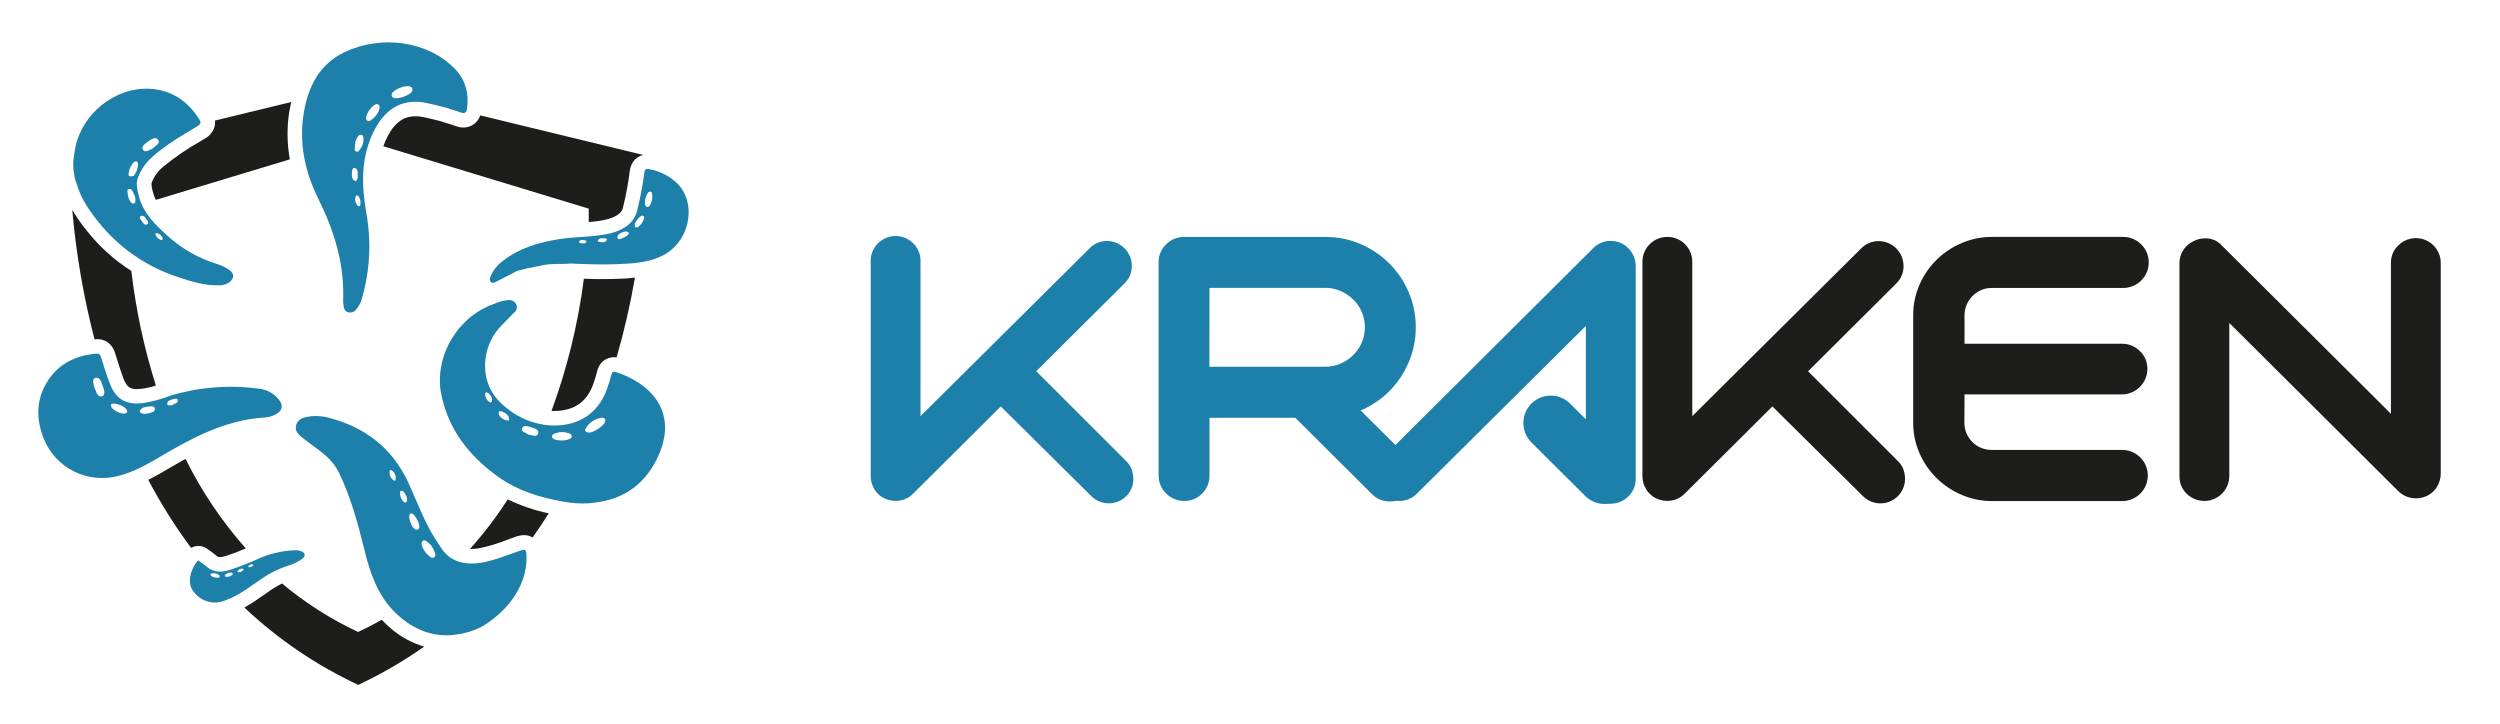 <svg width="228" height="66" viewBox="0 0 228 66" fill="none" xmlns="http://www.w3.org/2000/svg">
    <path d="M42.273 11.633C42.009 11.628 41.748 11.575 41.504 11.475C41.324 11.403 41.115 11.34 40.892 11.277L40.545 11.171L40.055 11.018L39.989 11.003C39.528 10.887 39.09 10.776 38.648 10.686C38.399 10.63 38.145 10.602 37.89 10.602C37.196 10.602 36.178 10.797 35.323 12.49C35.185 12.766 35.062 13.05 34.957 13.339L53.693 19.028V20.254C54.064 20.223 54.43 20.183 54.785 20.122C55.646 19.98 56.178 19.761 56.573 19.392C56.715 19.235 56.807 19.041 56.838 18.833C57.1 17.771 57.299 16.695 57.432 15.61C57.551 14.7 58.107 14.265 58.661 14.133L43.799 10.523C43.695 10.844 43.491 11.125 43.217 11.325C42.943 11.524 42.612 11.632 42.273 11.633Z" fill="#1D1D1B"/>
    <path d="M16.923 41.853L16.441 42.117C16.136 42.288 15.826 42.473 15.524 42.644C14.875 43.027 14.218 43.414 13.523 43.76C14.66 45.925 15.964 47.999 17.424 49.963C17.675 49.825 17.962 49.769 18.246 49.8C18.531 49.831 18.799 49.949 19.014 50.137C19.283 50.315 19.54 50.51 19.782 50.722C19.856 50.783 19.951 50.814 20.047 50.809C20.227 50.799 20.405 50.765 20.577 50.709C21.201 50.509 21.814 50.276 22.413 50.013C20.228 47.547 18.381 44.803 16.923 41.853Z" fill="#1D1D1B"/>
    <path d="M46.306 45.543C45.28 47.138 44.128 48.65 42.861 50.063H42.991C43.206 50.061 43.42 50.044 43.632 50.01C44.486 49.844 45.323 49.599 46.131 49.277L46.857 49.013C47.154 48.887 47.472 48.815 47.795 48.802C48.07 48.801 48.34 48.877 48.574 49.021C49.088 48.297 49.577 47.562 50.042 46.816C48.749 46.547 47.494 46.119 46.306 45.543Z" fill="#1D1D1B"/>
    <path d="M8.861 30.93C9.322 30.93 10.146 31.096 10.503 32.227L10.636 32.647C10.835 33.287 11.025 33.891 11.248 34.493C11.571 35.339 11.905 35.487 12.488 35.487C12.615 35.487 12.742 35.479 12.87 35.463C13.327 35.405 13.777 35.304 14.216 35.163C13.142 31.755 12.393 28.255 11.979 24.708C10.426 23.723 9.052 22.482 7.915 21.04C7.428 20.44 6.985 19.807 6.59 19.144C6.937 23.127 7.616 27.074 8.62 30.945H8.694C8.748 30.933 8.805 30.927 8.861 30.93Z" fill="#1D1D1B"/>
    <path d="M26.556 9.304L19.608 10.992C19.627 11.168 19.616 11.347 19.576 11.52C19.513 11.754 19.403 11.974 19.252 12.165C19.101 12.356 18.913 12.515 18.699 12.632L18.336 12.849C17.1 13.54 15.93 14.341 14.839 15.243C14.377 15.634 14.026 16.137 13.819 16.704C13.815 16.942 13.849 17.179 13.919 17.406L13.943 17.509C14.007 17.757 14.095 17.998 14.208 18.229L26.434 14.531C26.177 13.112 26.156 11.661 26.373 10.235C26.434 9.913 26.497 9.602 26.556 9.304Z" fill="#1D1D1B"/>
    <path d="M35.662 57.331C35.364 57.078 35.082 56.808 34.817 56.522C34.123 56.916 33.404 57.287 32.66 57.637C30.165 56.469 27.833 54.982 25.723 53.215C25.254 53.454 24.804 53.728 24.377 54.035C24.21 54.148 24.043 54.264 23.879 54.383C23.367 54.753 22.837 55.097 22.289 55.411C25.35 58.298 28.856 60.678 32.673 62.461C34.775 61.474 36.787 60.306 38.685 58.972C37.574 58.64 36.544 58.081 35.662 57.331Z" fill="#1D1D1B"/>
    <path d="M56.407 25.426C55.954 25.444 55.496 25.452 55.003 25.452C54.51 25.452 53.885 25.452 53.249 25.418C52.721 29.535 51.731 33.58 50.297 37.478H50.562C52.358 37.478 53.559 36.634 54.126 34.967L54.176 34.817C54.279 34.527 54.367 34.234 54.441 33.936C54.73 32.639 55.795 32.575 56.004 32.575C56.082 32.575 56.16 32.581 56.237 32.594C56.924 30.2 57.482 27.771 57.909 25.318C57.411 25.38 56.909 25.416 56.407 25.426Z" fill="#1D1D1B"/>
    <path d="M102.722 42.064C102.938 42.274 103.104 42.529 103.207 42.811C103.306 43.083 103.357 43.37 103.358 43.66C103.366 43.953 103.313 44.244 103.204 44.516C103.094 44.788 102.931 45.035 102.722 45.242C102.302 45.662 101.732 45.9 101.136 45.903C100.541 45.907 99.968 45.676 99.543 45.261L99.524 45.242L91.27 37.067L83.284 45.015C83.076 45.229 82.826 45.398 82.55 45.512C82.274 45.626 81.977 45.683 81.678 45.68C81.381 45.678 81.086 45.622 80.809 45.514C80.381 45.351 80.017 45.053 79.773 44.667C79.535 44.294 79.408 43.862 79.408 43.42V23.867C79.387 23.267 79.606 22.684 80.018 22.245C80.429 21.807 80.999 21.549 81.602 21.528C82.204 21.507 82.79 21.726 83.231 22.135C83.672 22.545 83.931 23.112 83.952 23.712V37.953L99.357 22.657C99.562 22.441 99.809 22.269 100.084 22.152C100.358 22.036 100.654 21.977 100.952 21.979C101.554 21.981 102.13 22.22 102.556 22.643C102.981 23.067 103.221 23.64 103.223 24.239C103.228 24.538 103.171 24.835 103.057 25.111C102.942 25.387 102.771 25.637 102.555 25.845L94.503 33.855L102.722 42.064Z" fill="#1D80AB"/>
    <path d="M128.445 41.764C128.874 42.212 129.113 42.808 129.112 43.428C129.119 43.73 129.063 44.031 128.948 44.312C128.833 44.592 128.662 44.846 128.445 45.058C128.222 45.289 127.95 45.469 127.65 45.585C127.377 45.682 127.089 45.733 126.799 45.735C126.498 45.736 126.198 45.685 125.914 45.585C125.613 45.47 125.342 45.29 125.119 45.058L118.135 38.106H110.308V43.362C110.313 43.667 110.256 43.969 110.141 44.252C110.027 44.535 109.856 44.792 109.64 45.008C109.429 45.227 109.175 45.402 108.893 45.519C108.611 45.636 108.308 45.694 108.002 45.688C107.382 45.688 106.788 45.443 106.349 45.007C105.91 44.571 105.663 43.979 105.663 43.362V23.936C105.656 23.633 105.712 23.332 105.826 23.052C105.941 22.771 106.113 22.518 106.33 22.306C106.546 22.081 106.806 21.904 107.093 21.783C107.381 21.663 107.69 21.603 108.002 21.607H120.869C121.972 21.6 123.065 21.821 124.078 22.256C125.964 23.056 127.485 24.523 128.349 26.373C129.212 28.224 129.357 30.327 128.755 32.278C128.514 33.043 128.165 33.772 127.719 34.44C127.278 35.102 126.743 35.697 126.129 36.204C125.512 36.708 124.826 37.122 124.091 37.433L128.445 41.764ZM110.297 33.448H120.859C121.335 33.449 121.807 33.353 122.244 33.166C122.671 32.98 123.061 32.721 123.397 32.401C123.913 31.898 124.266 31.251 124.407 30.546C124.549 29.84 124.474 29.108 124.192 28.445C124.007 28.014 123.737 27.624 123.397 27.298C123.063 26.975 122.673 26.716 122.244 26.534C121.807 26.344 121.335 26.248 120.859 26.251H110.308L110.297 33.448Z" fill="#1D80AB"/>
    <path d="M173.104 42.064C173.319 42.274 173.485 42.529 173.589 42.811C173.688 43.083 173.739 43.37 173.74 43.66C173.743 44.105 173.613 44.54 173.366 44.911C173.119 45.282 172.766 45.571 172.353 45.74C171.94 45.91 171.485 45.954 171.047 45.865C170.609 45.776 170.208 45.559 169.895 45.242L161.641 37.067L153.652 45.015C153.446 45.227 153.199 45.395 152.925 45.509C152.652 45.623 152.359 45.681 152.062 45.68C151.765 45.678 151.47 45.622 151.193 45.514C150.765 45.351 150.402 45.054 150.157 44.667C149.917 44.295 149.789 43.862 149.789 43.42V23.867C149.789 23.267 150.029 22.692 150.455 22.267C150.881 21.843 151.46 21.605 152.062 21.605C152.665 21.605 153.244 21.843 153.67 22.267C154.096 22.692 154.336 23.267 154.336 23.867V37.95L169.741 22.654C169.947 22.442 170.194 22.273 170.467 22.159C170.741 22.045 171.035 21.987 171.331 21.989C171.933 21.991 172.51 22.229 172.936 22.653C173.362 23.076 173.602 23.65 173.604 24.25C173.61 24.546 173.555 24.84 173.442 25.114C173.33 25.389 173.162 25.637 172.95 25.845L164.895 33.86L173.104 42.064Z" fill="#1D1D1B"/>
    <path d="M179.152 38.504C179.144 38.836 179.204 39.166 179.327 39.475C179.45 39.783 179.635 40.064 179.87 40.3C180.106 40.54 180.39 40.73 180.703 40.856C181.016 40.982 181.352 41.042 181.69 41.033H193.614C194.221 41.053 194.798 41.308 195.221 41.743C195.643 42.179 195.88 42.76 195.88 43.366C195.88 43.971 195.643 44.553 195.221 44.988C194.798 45.423 194.221 45.678 193.614 45.698H181.69C180.749 45.701 179.817 45.514 178.95 45.15C177.209 44.431 175.816 43.068 175.066 41.347C174.671 40.451 174.473 39.482 174.483 38.504V28.791C174.472 27.813 174.671 26.844 175.066 25.948C175.815 24.232 177.203 22.871 178.94 22.153C179.813 21.784 180.754 21.597 181.703 21.605H193.627C194.247 21.605 194.842 21.85 195.281 22.287C195.72 22.723 195.966 23.316 195.966 23.933C195.966 24.551 195.72 25.143 195.281 25.58C194.842 26.017 194.247 26.262 193.627 26.262H181.703C181.364 26.251 181.026 26.312 180.713 26.441C180.399 26.57 180.116 26.763 179.883 27.008C179.65 27.242 179.467 27.521 179.344 27.826C179.22 28.132 179.16 28.459 179.165 28.788V31.349H193.5C193.807 31.344 194.111 31.4 194.396 31.515C194.68 31.63 194.939 31.8 195.156 32.016C195.377 32.226 195.553 32.479 195.671 32.759C195.789 33.04 195.847 33.342 195.842 33.646C195.841 34.264 195.593 34.855 195.154 35.291C194.715 35.727 194.12 35.972 193.5 35.972H179.165L179.152 38.504Z" fill="#1D1D1B"/>
    <path d="M198.768 43.428V23.999C198.762 23.553 198.896 23.117 199.152 22.752C199.405 22.386 199.76 22.103 200.173 21.937C200.466 21.802 200.785 21.734 201.108 21.736C201.398 21.727 201.686 21.783 201.952 21.898C202.217 22.014 202.454 22.186 202.645 22.404L218.053 37.736V23.999C218.044 23.698 218.099 23.399 218.214 23.121C218.329 22.843 218.502 22.593 218.72 22.385C219.038 22.065 219.444 21.847 219.887 21.759C220.33 21.671 220.789 21.716 221.206 21.89C221.623 22.064 221.978 22.357 222.225 22.733C222.473 23.109 222.603 23.549 222.597 23.999V43.19C222.597 43.633 222.469 44.066 222.229 44.438C221.985 44.825 221.621 45.123 221.193 45.287C220.777 45.454 220.321 45.496 219.881 45.408C219.442 45.319 219.038 45.104 218.72 44.788L203.312 29.453V43.43C203.31 43.876 203.176 44.312 202.927 44.682C202.677 45.053 202.324 45.342 201.91 45.514C201.497 45.685 201.042 45.732 200.602 45.648C200.162 45.565 199.756 45.353 199.436 45.042C199.218 44.834 199.046 44.583 198.931 44.305C198.816 44.027 198.761 43.728 198.768 43.428Z" fill="#1D1D1B"/>
    <path d="M144.63 43.66V29.722L129.225 45.018C129.016 45.231 128.766 45.4 128.49 45.514C128.214 45.628 127.918 45.685 127.619 45.683C127.329 45.68 127.042 45.63 126.768 45.535C126.342 45.371 125.978 45.081 125.723 44.703C125.469 44.326 125.338 43.88 125.348 43.425C125.344 43.127 125.401 42.832 125.515 42.557C125.63 42.282 125.801 42.034 126.016 41.827L145.298 22.636C145.505 22.421 145.754 22.251 146.031 22.136C146.307 22.022 146.604 21.966 146.903 21.971C147.201 21.972 147.496 22.028 147.772 22.137C148.185 22.314 148.536 22.606 148.786 22.978C149.035 23.349 149.171 23.785 149.177 24.231V43.657C149.183 43.958 149.127 44.256 149.011 44.534C148.896 44.812 148.724 45.063 148.506 45.271C148.189 45.591 147.783 45.809 147.34 45.897C146.897 45.985 146.438 45.94 146.021 45.766C145.604 45.593 145.249 45.299 145.001 44.923C144.753 44.548 144.624 44.107 144.63 43.657V43.66Z" fill="#1D80AB"/>
    <path d="M146.337 43.462L141.43 38.578" stroke="#1D80AB" stroke-width="5" stroke-miterlimit="10" stroke-linecap="round"/>
    <path d="M25.51 36.558C25.291 36.242 25.005 35.978 24.671 35.786C24.338 35.593 23.966 35.477 23.581 35.445C20.889 35.08 18.148 35.298 15.547 36.083C14.732 36.403 13.883 36.631 13.017 36.764C11.478 36.943 10.553 36.4 10.004 34.949C9.713 34.187 9.474 33.404 9.233 32.626C9.162 32.399 9.093 32.227 8.799 32.251C6.891 32.41 5.317 33.179 4.294 34.836C3.272 36.492 3.29 38.264 4.006 40.047C4.527 41.325 5.498 42.371 6.736 42.991C7.974 43.611 9.396 43.762 10.738 43.417C12.593 42.964 14.149 41.898 15.773 40.975C18.317 39.533 20.942 38.32 23.926 38.093C24.384 38.093 24.835 37.973 25.232 37.745C25.733 37.415 25.834 37.038 25.51 36.558ZM9.31 36.131C8.865 36.276 8.78 35.688 8.608 35.339C8.55 35.023 8.343 34.585 8.701 34.464C9.058 34.343 9.231 34.801 9.342 35.115C9.453 35.429 9.694 35.999 9.31 36.131ZM11.393 37.713C11.083 37.795 10.333 37.449 10.169 37.149C10.065 36.953 10.132 36.848 10.169 36.835C10.627 36.714 11.387 37.069 11.544 37.362C11.658 37.563 11.594 37.666 11.393 37.713ZM13.637 37.676C13.372 37.729 13.078 37.819 12.81 37.629C12.795 37.618 12.783 37.604 12.773 37.588C12.763 37.572 12.757 37.554 12.754 37.536C12.751 37.517 12.752 37.499 12.757 37.481C12.762 37.462 12.77 37.446 12.781 37.431C12.945 37.133 13.253 37.117 13.536 37.08C13.746 37.054 14.066 36.998 14.114 37.241C14.191 37.547 13.86 37.586 13.637 37.684V37.676ZM15.736 36.951C15.532 36.919 15.275 37.062 15.259 36.851C15.232 36.542 15.547 36.481 15.789 36.407C15.945 36.36 16.186 36.305 16.21 36.489C16.258 36.845 15.834 36.764 15.736 36.959V36.951Z" fill="#1D80AB"/>
    <path d="M41.536 6.33C39.042 3.719 34.782 3.165 31.438 4.747C29.082 5.876 28.057 7.986 27.683 10.433C27.272 13.118 27.813 15.658 29.008 18.081C30.473 21.019 31.432 24.084 31.294 27.412C31.296 27.574 31.311 27.737 31.34 27.897C31.374 28.161 31.462 28.424 31.777 28.488C31.907 28.518 32.044 28.51 32.169 28.463C32.295 28.416 32.404 28.333 32.482 28.224C32.707 27.96 32.876 27.653 32.977 27.322C33.738 24.754 33.885 22.045 33.406 19.41C32.953 16.826 32.908 14.315 34.127 11.897C35.187 9.824 36.793 8.951 38.897 9.391C39.577 9.534 40.248 9.716 40.926 9.879V9.911C41.279 10.022 41.639 10.111 41.986 10.246C42.431 10.422 42.564 10.225 42.609 9.819C42.757 8.497 42.463 7.316 41.536 6.33ZM32.129 15.56C32.129 15.418 32.248 15.238 32.41 15.336C32.757 15.547 32.569 15.921 32.633 16.185C32.582 16.367 32.489 16.575 32.368 16.501C31.997 16.293 32.103 15.898 32.103 15.568L32.129 15.56ZM32.874 18.674C32.876 18.7 32.87 18.726 32.857 18.749C32.844 18.771 32.825 18.79 32.802 18.802C32.779 18.813 32.753 18.818 32.727 18.815C32.701 18.812 32.676 18.802 32.657 18.785C32.546 18.682 32.466 18.551 32.424 18.406C32.383 18.261 32.382 18.108 32.421 17.962C32.437 17.854 32.516 17.788 32.662 17.852C32.753 17.968 32.818 18.102 32.853 18.245C32.887 18.389 32.89 18.538 32.861 18.682L32.874 18.674ZM32.874 13.566C32.773 13.695 32.715 13.869 32.513 13.83C32.312 13.79 32.349 13.585 32.36 13.429C32.37 13.273 32.392 13.07 32.405 12.931C32.459 12.784 32.524 12.641 32.598 12.503C32.672 12.382 32.781 12.263 32.94 12.292C33.147 12.332 33.141 12.501 33.147 12.672C33.163 12.998 33.06 13.319 32.855 13.574L32.874 13.566ZM34.569 10.072C34.408 10.437 34.147 10.75 33.817 10.976C33.767 11.012 33.708 11.033 33.646 11.036C33.584 11.039 33.523 11.023 33.47 10.992C33.425 10.951 33.393 10.898 33.379 10.838C33.365 10.779 33.37 10.716 33.393 10.66C33.493 10.267 33.719 9.917 34.037 9.663C34.18 9.544 34.344 9.42 34.522 9.555C34.699 9.689 34.596 9.89 34.546 10.082L34.569 10.072ZM37.633 8.226C37.529 8.669 36.141 9.165 35.812 8.872C35.784 8.851 35.761 8.824 35.744 8.794C35.726 8.764 35.715 8.73 35.711 8.696C35.706 8.661 35.709 8.626 35.718 8.592C35.727 8.559 35.743 8.527 35.764 8.5C35.979 8.123 36.983 7.743 37.389 7.888C37.55 7.949 37.654 8.023 37.598 8.236L37.633 8.226Z" fill="#1D80AB"/>
    <path d="M61.806 16.77C61.105 16.078 60.21 15.611 59.239 15.431C58.913 15.357 58.801 15.431 58.756 15.779C58.611 16.917 58.398 18.045 58.118 19.157C58.022 19.61 57.797 20.026 57.469 20.355C56.772 21.006 55.905 21.27 54.996 21.409C53.651 21.636 52.281 21.597 50.934 21.818C49.127 22.116 47.403 22.609 45.921 23.751C45.427 24.099 45.033 24.57 44.779 25.117C44.7 25.305 44.589 25.532 44.761 25.711C44.933 25.89 45.163 25.735 45.338 25.648C45.95 25.344 46.552 25.023 47.156 24.706L48.126 24.466C48.563 24.379 49.003 24.305 49.435 24.202C50.299 24.005 51.181 24.113 52.053 24.034L52.903 24.068C54.056 24.115 55.206 24.136 56.348 24.089C57.654 24.039 58.958 23.96 60.182 23.427C62.863 22.277 63.642 18.659 61.806 16.77ZM53.473 22.045C53.401 22.23 53.208 22.206 53.044 22.193C52.94 22.158 52.755 22.166 52.821 22.021C52.887 21.876 53.086 21.871 53.269 21.897C53.364 21.924 53.518 21.937 53.473 22.056V22.045ZM55.346 21.887C55.23 22.119 54.996 22.111 54.766 22.082C54.676 22.048 54.477 22.056 54.528 21.932C54.641 21.668 54.928 21.755 55.153 21.731C55.256 21.731 55.386 21.818 55.346 21.897V21.887ZM56.406 21.805C56.287 21.755 56.303 21.644 56.324 21.541C56.38 21.278 57.029 21.014 57.257 21.151C57.289 21.164 57.315 21.188 57.332 21.218C57.348 21.248 57.354 21.283 57.347 21.317C57.32 21.488 56.552 21.876 56.411 21.816L56.406 21.805ZM58.735 19.914C58.658 20.238 58.46 20.521 58.181 20.705C58.15 20.733 58.11 20.749 58.068 20.749C58.025 20.749 57.985 20.733 57.953 20.705C57.858 20.618 57.887 20.505 57.906 20.378C58.028 20.118 58.209 19.891 58.436 19.714C58.453 19.696 58.474 19.682 58.496 19.673C58.519 19.663 58.544 19.658 58.568 19.658C58.593 19.658 58.617 19.663 58.64 19.673C58.663 19.682 58.684 19.696 58.701 19.714C58.727 19.74 58.744 19.773 58.752 19.809C58.759 19.845 58.756 19.882 58.743 19.917L58.735 19.914ZM59.247 18.743C59.199 18.833 59.135 18.904 59.016 18.878C58.961 18.86 58.913 18.824 58.88 18.777C58.847 18.729 58.83 18.672 58.833 18.614C58.793 18.28 58.868 17.943 59.045 17.657C59.109 17.559 59.175 17.453 59.31 17.477C59.445 17.501 59.472 17.617 59.477 17.741C59.482 17.865 59.49 18.005 59.49 18.063C59.462 18.307 59.38 18.543 59.252 18.754L59.247 18.743Z" fill="#1D80AB"/>
    <path d="M56.191 33.939C55.892 33.841 55.804 33.955 55.741 34.232C55.643 34.627 55.523 35.017 55.383 35.4C54.485 38.037 52.301 38.963 50.033 38.786C48.703 38.667 47.435 38.169 46.382 37.352C45.349 36.584 44.593 35.645 44.336 34.358C44.111 33.212 44.276 32.023 44.805 30.98C45.274 29.988 46.13 29.345 46.824 28.559C46.956 28.48 47.055 28.357 47.104 28.212C47.153 28.067 47.147 27.909 47.089 27.768C47.018 27.622 46.899 27.504 46.752 27.433C46.605 27.362 46.438 27.343 46.279 27.377C45.857 27.413 45.446 27.527 45.068 27.715C41.734 28.849 39.554 32.549 40.245 35.967C40.897 39.2 42.805 41.603 45.433 43.486C47.198 44.749 49.225 45.371 51.34 45.743C52.931 46.06 54.579 45.943 56.109 45.403C57.995 44.702 59.267 43.312 60.065 41.516C61.883 37.412 59.175 34.907 56.191 33.939ZM44.66 36.684C44.531 36.603 44.426 36.49 44.353 36.357C44.281 36.223 44.244 36.074 44.246 35.922C44.246 35.782 44.358 35.753 44.458 35.809C44.587 35.877 44.694 35.98 44.767 36.105C44.841 36.23 44.879 36.373 44.877 36.518C44.84 36.658 44.779 36.758 44.66 36.684ZM46.093 38.314C45.788 38.177 45.494 38.011 45.478 37.644C45.478 37.438 45.677 37.491 45.802 37.539C46.138 37.668 46.427 37.887 46.44 38.261C46.446 38.435 46.218 38.314 46.104 38.314H46.093ZM49.069 39.559C48.936 39.907 48.502 39.664 48.202 39.638C47.959 39.461 47.487 39.374 47.609 39.05C47.731 38.725 48.168 38.879 48.457 38.971C48.745 39.063 49.22 39.19 49.069 39.551V39.559ZM51.816 40.086C51.463 40.192 51.087 40.204 50.727 40.121C50.526 40.057 50.351 39.997 50.34 39.812C50.33 39.627 50.518 39.562 50.666 39.506C51.05 39.369 51.47 39.369 51.853 39.506C51.994 39.551 52.134 39.625 52.145 39.77C52.145 39.983 51.954 40.034 51.816 40.078V40.086ZM55.187 38.454C55.033 38.894 54.045 39.509 53.663 39.451C53.398 39.406 53.282 39.261 53.446 39.021C53.596 38.777 53.799 38.569 54.039 38.411C54.278 38.254 54.55 38.15 54.834 38.108C55.126 38.064 55.256 38.211 55.187 38.446V38.454Z" fill="#1D80AB"/>
    <path d="M20.931 24.632C20.548 24.366 20.122 24.166 19.673 24.039C18.107 23.542 16.663 22.726 15.433 21.641C14.241 20.571 13.048 19.484 12.651 17.831C12.537 17.351 12.386 16.812 12.542 16.311C12.82 15.516 13.305 14.808 13.947 14.26C15.187 13.17 16.596 12.353 18.003 11.509C18.316 11.322 18.361 11.171 18.17 10.873C17.11 9.204 15.608 8.178 13.6 8.094C10.47 7.959 7.473 10.38 6.869 13.471C6.716 14.262 6.586 15.053 6.763 15.845C6.773 16.064 6.815 16.281 6.888 16.488C6.918 16.584 6.955 16.677 6.999 16.768C7.365 18.086 8.128 19.181 8.965 20.233C10.823 22.565 13.324 24.307 16.162 25.244C17.436 25.679 18.721 26.077 20.097 26.019C20.409 26.012 20.71 25.906 20.958 25.716C21.371 25.363 21.366 24.948 20.931 24.632ZM13.488 12.922C13.774 12.717 14.196 12.411 14.424 12.754C14.652 13.097 14.13 13.313 13.928 13.545C13.621 13.687 13.236 13.959 13.043 13.666C12.85 13.373 13.226 13.107 13.488 12.922ZM12.142 14.856C12.23 14.771 12.338 14.679 12.457 14.721C12.577 14.763 12.585 14.914 12.587 15.032C12.563 15.391 12.431 15.735 12.209 16.019C12.177 16.098 11.739 16.127 11.718 15.976C11.729 15.566 11.878 15.171 12.142 14.856ZM12.352 18.284C12.336 18.398 12.336 18.548 12.182 18.564C12.068 18.582 11.999 18.503 11.917 18.424C11.652 18.118 11.618 17.477 11.62 17.369C11.623 17.261 11.718 17.235 11.869 17.235C11.967 17.235 12.055 17.361 12.076 17.422C12.097 17.482 12.389 17.915 12.352 18.271V18.284ZM13.411 20.473C13.17 20.573 13.04 20.317 12.916 20.146C12.791 19.975 12.651 19.803 12.844 19.706C13.109 19.568 13.25 19.866 13.374 20.033C13.48 20.13 13.602 20.394 13.409 20.462L13.411 20.473ZM14.699 21.889C14.565 21.852 14.445 21.778 14.351 21.676C14.257 21.574 14.194 21.448 14.169 21.312C14.22 21.272 14.236 21.251 14.246 21.254C14.382 21.27 14.509 21.325 14.614 21.412C14.719 21.499 14.796 21.614 14.837 21.744C14.844 21.774 14.839 21.805 14.823 21.831C14.808 21.858 14.782 21.877 14.752 21.884C14.731 21.889 14.709 21.889 14.689 21.884L14.699 21.889Z" fill="#1D80AB"/>
    <path d="M47.285 50.272C46.146 50.664 45.009 51.139 43.841 51.326C42.402 51.545 41.019 51.274 40.163 49.863C40.004 49.599 39.821 49.356 39.659 49.098C38.679 47.516 38.035 45.772 37.275 44.087C35.815 40.891 33.3 38.934 29.916 38.082C29.28 37.918 28.614 37.898 27.969 38.024C27.526 38.114 27.134 38.312 27.007 38.776C26.88 39.24 27.145 39.567 27.474 39.831C27.932 40.203 28.409 40.556 28.888 40.904C29.723 41.505 30.46 42.172 30.923 43.132C32.023 45.408 32.667 47.832 33.26 50.253C33.825 52.571 34.641 54.736 36.535 56.319C37.987 57.535 39.715 58.144 41.57 57.88C42.386 57.779 43.178 57.538 43.912 57.168C45.934 55.978 48.091 53.721 48.019 50.704C47.979 50.042 47.932 50.047 47.285 50.272ZM36.035 43.873C35.868 43.802 35.729 43.679 35.638 43.523C35.547 43.367 35.51 43.185 35.531 43.006C35.53 42.989 35.533 42.972 35.539 42.956C35.545 42.94 35.554 42.925 35.565 42.913C35.577 42.9 35.591 42.89 35.606 42.883C35.622 42.876 35.639 42.872 35.656 42.871C35.673 42.87 35.691 42.873 35.708 42.879C35.724 42.886 35.739 42.896 35.751 42.908C35.898 43.016 36.006 43.168 36.058 43.343C36.109 43.517 36.101 43.704 36.035 43.873ZM36.986 45.833C36.808 45.896 36.586 45.456 36.538 45.329C36.49 45.203 36.437 44.802 36.562 44.767C36.787 44.694 36.959 45.031 37.057 45.25C37.155 45.469 37.169 45.778 36.986 45.833ZM38.096 48.288C37.873 48.417 37.595 48.04 37.524 47.874C37.452 47.708 37.245 47.197 37.359 46.898C37.381 46.84 37.484 46.811 37.563 46.827C37.765 46.869 38.093 47.428 38.16 47.65C38.226 47.872 38.348 48.146 38.099 48.288H38.096ZM39.612 50.807C39.402 50.973 39.227 50.786 39.082 50.662C38.785 50.415 38.571 50.085 38.467 49.715C38.441 49.648 38.435 49.576 38.451 49.506C38.467 49.436 38.504 49.373 38.557 49.325C38.697 49.217 38.838 49.325 38.941 49.401C39.26 49.619 39.499 49.935 39.62 50.3C39.67 50.472 39.786 50.67 39.62 50.807H39.612Z" fill="#1D80AB"/>
    <path d="M19.909 52.687C19.708 52.709 19.506 52.666 19.331 52.566C19.27 52.511 19.185 52.463 19.204 52.379C19.222 52.294 19.32 52.289 19.397 52.284C19.601 52.263 19.805 52.322 19.967 52.447C20.012 52.482 20.065 52.516 20.038 52.587C20.028 52.614 20.011 52.638 19.988 52.656C19.965 52.673 19.937 52.684 19.909 52.687ZM21.143 52.461C21.061 52.52 20.967 52.563 20.868 52.586C20.769 52.609 20.666 52.612 20.566 52.595C20.476 52.529 20.502 52.479 20.539 52.429C20.588 52.356 20.663 52.303 20.748 52.281C20.905 52.242 21.069 52.147 21.209 52.297C21.268 52.358 21.209 52.421 21.133 52.461H21.143ZM21.71 52.181C21.628 52.16 21.655 52.083 21.71 52.044C21.762 51.973 21.834 51.919 21.916 51.889C21.999 51.858 22.088 51.851 22.174 51.87C22.24 51.891 22.208 51.967 22.158 52.033C22.1 52.091 22.029 52.134 21.952 52.159C21.874 52.185 21.791 52.192 21.71 52.181ZM23.067 51.593C23.02 51.648 22.959 51.69 22.891 51.713C22.822 51.736 22.748 51.74 22.677 51.725C22.662 51.714 22.651 51.697 22.646 51.679C22.643 51.66 22.646 51.641 22.656 51.624C22.662 51.617 22.669 51.611 22.677 51.606C22.724 51.552 22.785 51.511 22.853 51.487C22.921 51.464 22.994 51.458 23.064 51.471C23.104 51.479 23.107 51.556 23.067 51.593ZM27.778 50.575C27.746 50.393 27.593 50.311 27.428 50.256C27.279 50.202 27.121 50.177 26.962 50.182C25.713 50.219 24.485 50.514 23.356 51.047C22.574 51.401 21.772 51.711 20.955 51.975C20.24 52.191 19.551 52.239 18.92 51.743C18.689 51.535 18.441 51.346 18.178 51.179C18.072 51.055 18.011 51.145 17.953 51.226C17.783 51.45 17.643 51.695 17.534 51.954C17.291 52.592 17.179 53.239 17.577 53.856C17.759 54.131 17.996 54.366 18.272 54.547C18.549 54.729 18.859 54.852 19.185 54.91C19.861 55.061 20.468 54.805 21.058 54.544C21.983 54.138 22.778 53.515 23.605 52.962C24.389 52.383 25.26 51.931 26.186 51.622C26.666 51.489 27.121 51.275 27.529 50.989C27.672 50.876 27.82 50.76 27.778 50.575Z" fill="#1D80AB"/>
</svg>
